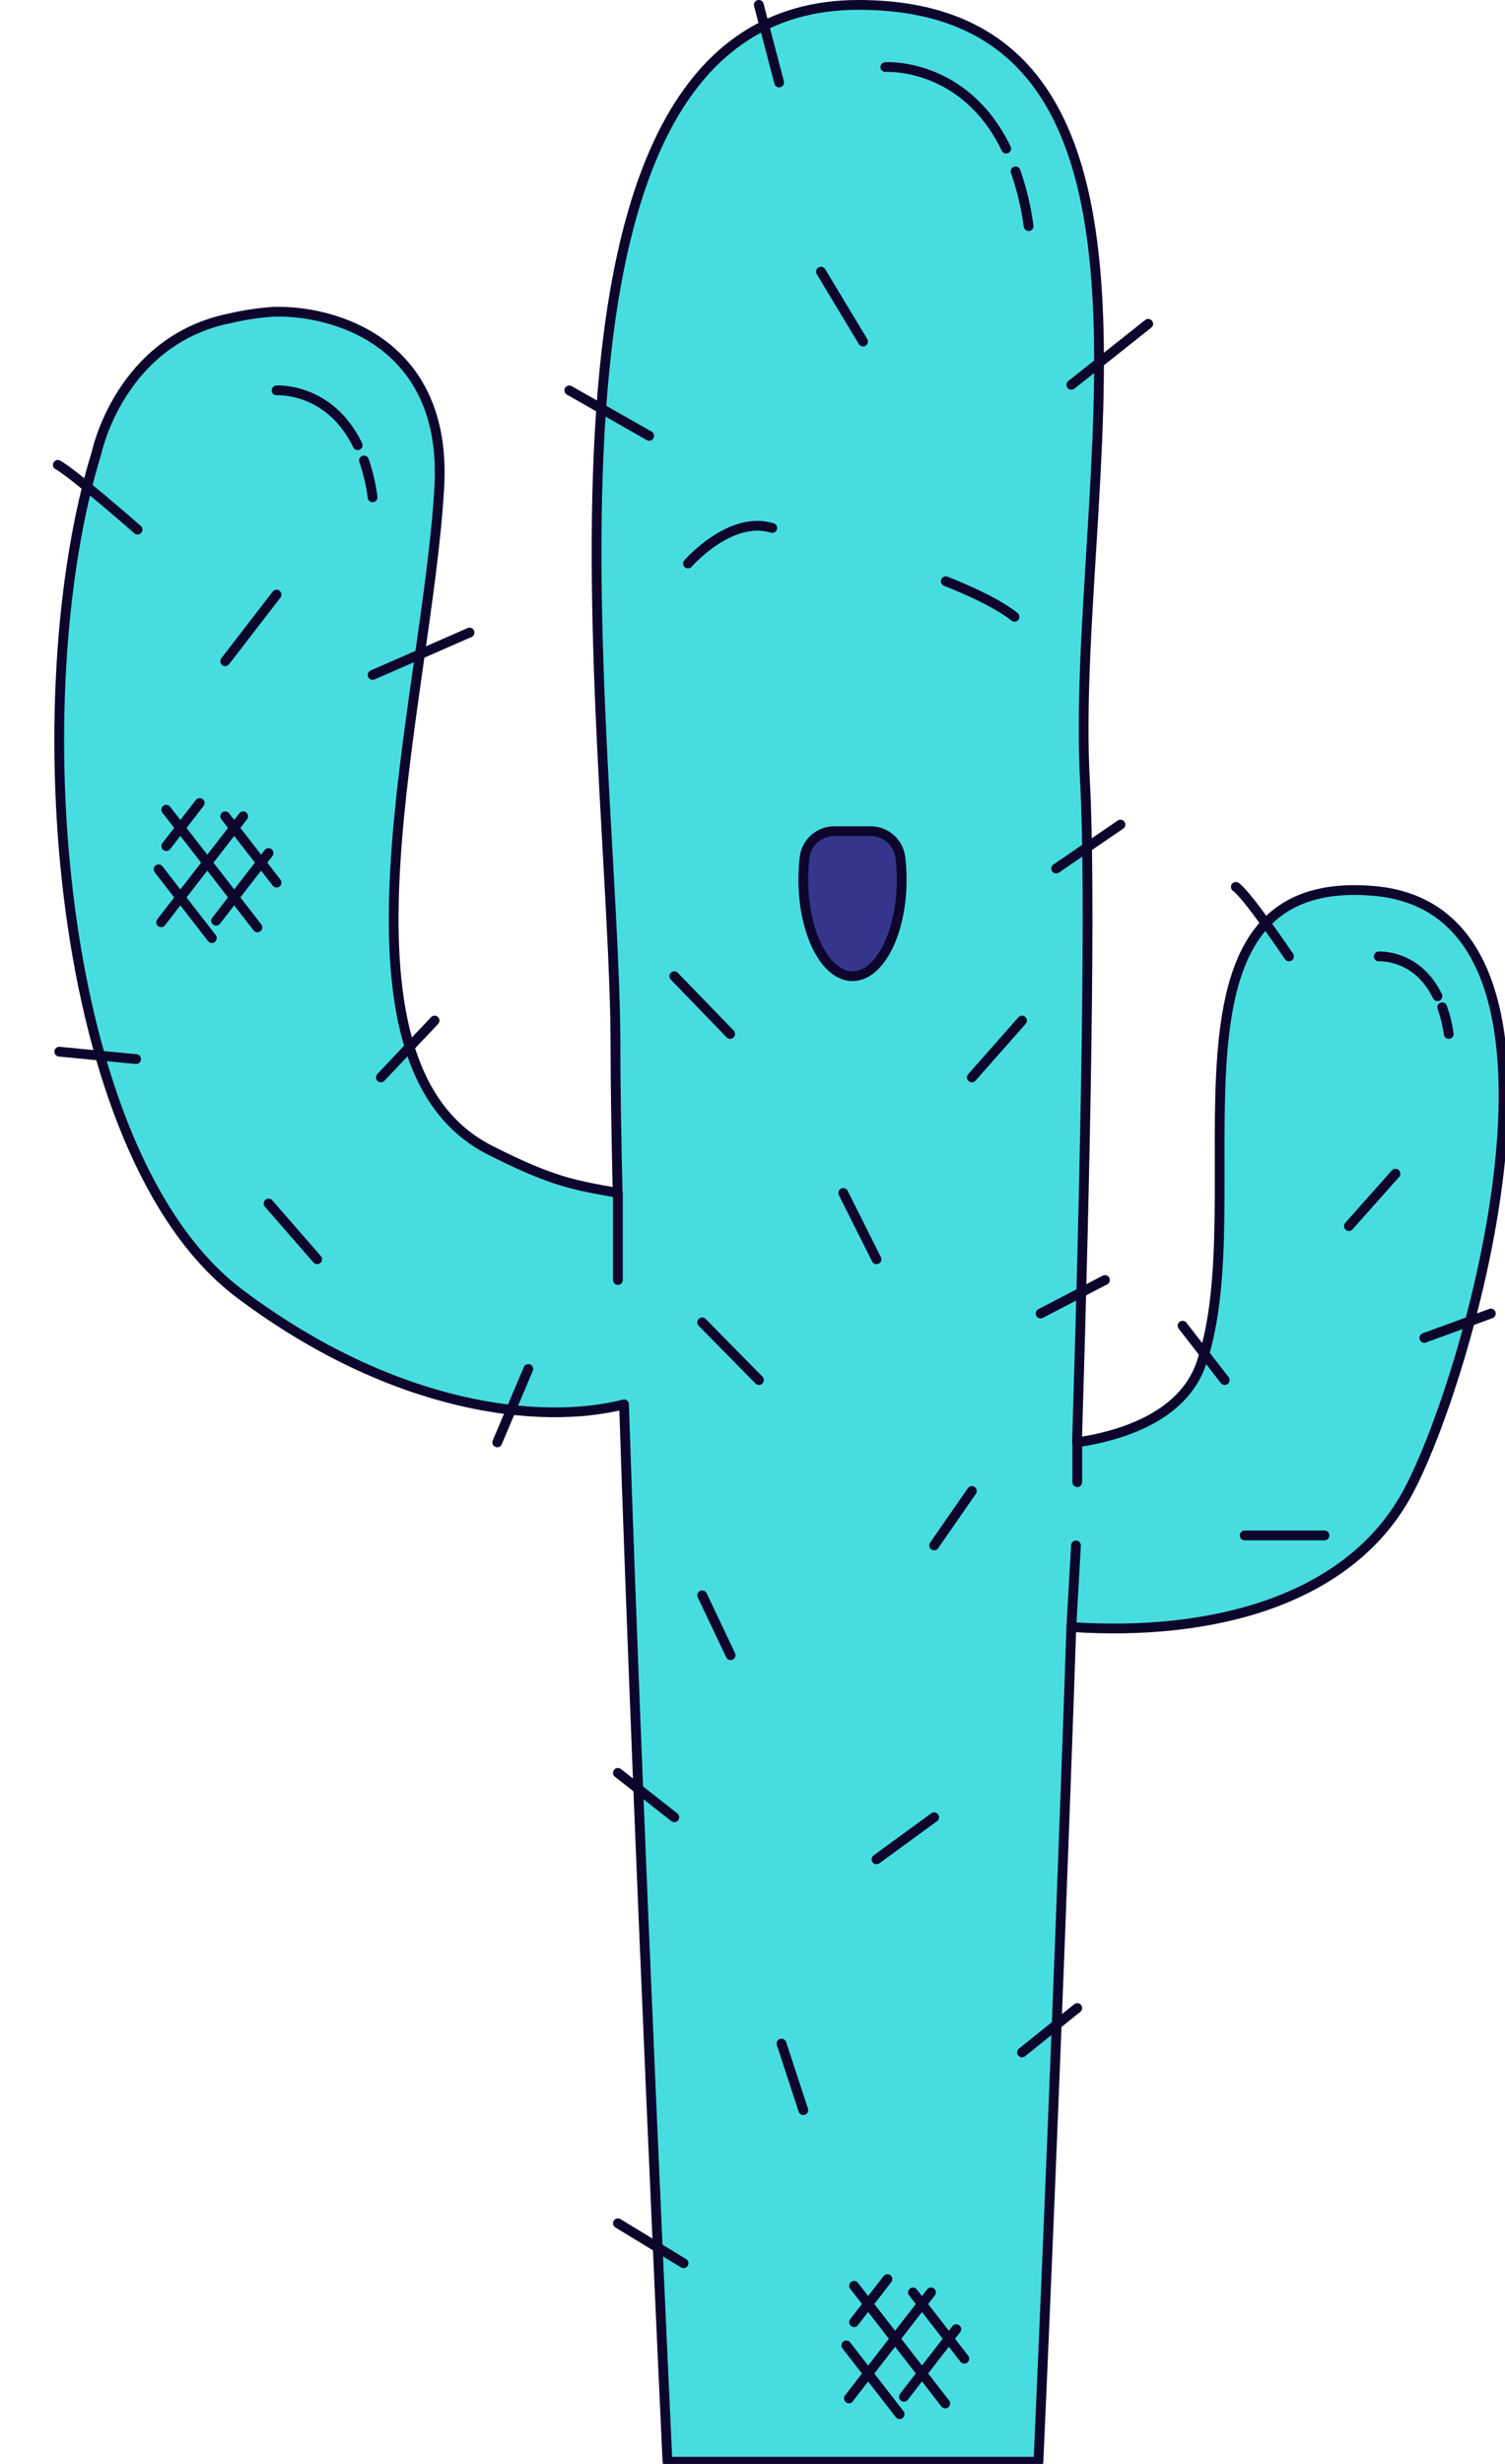 <?xml version="1.0" encoding="UTF-8"?> <svg xmlns="http://www.w3.org/2000/svg" width="231" height="378" viewBox="0 0 231 378" fill="none"> <g clip-path="url(#clip0)"> <path d="M215.81 229.45C206.67 245.74 185.68 251.04 164.44 249.61C162.24 314.4 159.39 377.66 159.39 377.66H102.45C102.45 377.66 98 283 95.78 215.45C83.1 218.67 60.6 216.33 36.83 198.5C8.29 177.09 3.36 106.5 14.83 69.43C14.83 69.43 18.41 52.23 35.29 48.83C37.464 48.324 39.674 47.989 41.9 47.83C51.36 47.53 68.66 52.58 67.43 74.66C65.6 107.66 48.64 163.03 75.25 176.47C84.84 181.32 88.08 181.8 94.8 183C94.59 174.1 94.47 166.5 94.47 160.75C94.47 113.75 76.11 0.75 131.77 0.75C185.33 0.75 164.09 75.87 166.53 119.84C167.45 136.4 166.66 177.04 165.31 221.28C171.75 220.33 181.49 217.51 184.36 209.23C193.06 184.23 175.31 133.5 210.98 136.69C246.65 139.88 225.07 213 215.81 229.45Z" fill="#47DDDF" stroke="#0D052C" stroke-width="1.5" stroke-linecap="round" stroke-linejoin="round"></path> <path d="M94.84 183.012V196.372" stroke="#0D052C" stroke-width="1.5" stroke-linecap="round" stroke-linejoin="round"></path> <path d="M165.35 221.281V227.381" stroke="#0D052C" stroke-width="1.5" stroke-linecap="round" stroke-linejoin="round"></path> <path d="M164.44 249.61L165.15 237.09" stroke="#0D052C" stroke-width="1.5" stroke-linecap="round" stroke-linejoin="round"></path> <path d="M155.88 26.289C156.827 29.015 157.497 31.829 157.88 34.689" stroke="#0D052C" stroke-width="1.5" stroke-linecap="round" stroke-linejoin="round"></path> <path d="M135.89 10.291C135.89 10.291 148 9.481 154.44 22.801" stroke="#0D052C" stroke-width="1.5" stroke-linecap="round" stroke-linejoin="round"></path> <path d="M55.87 70.641C56.497 72.475 56.94 74.368 57.19 76.291" stroke="#0D052C" stroke-width="1.5" stroke-linecap="round" stroke-linejoin="round"></path> <path d="M42.45 59.889C42.45 59.889 50.55 59.349 54.9 68.299" stroke="#0D052C" stroke-width="1.5" stroke-linecap="round" stroke-linejoin="round"></path> <path d="M221.36 154.531C221.836 155.856 222.171 157.227 222.36 158.621" stroke="#0D052C" stroke-width="1.5" stroke-linecap="round" stroke-linejoin="round"></path> <path d="M211.63 146.731C211.63 146.731 217.5 146.341 220.63 152.831" stroke="#0D052C" stroke-width="1.5" stroke-linecap="round" stroke-linejoin="round"></path> <path d="M25.52 124.223L39.51 142.273" stroke="#0D052C" stroke-width="1.5" stroke-linecap="round" stroke-linejoin="round"></path> <path d="M34.57 125.234L42.45 135.404" stroke="#0D052C" stroke-width="1.5" stroke-linecap="round" stroke-linejoin="round"></path> <path d="M24.34 133.363L32.52 143.913" stroke="#0D052C" stroke-width="1.5" stroke-linecap="round" stroke-linejoin="round"></path> <path d="M37.33 125.23L24.73 141.49" stroke="#0D052C" stroke-width="1.5" stroke-linecap="round" stroke-linejoin="round"></path> <path d="M30.65 123.191L25.52 129.801" stroke="#0D052C" stroke-width="1.5" stroke-linecap="round" stroke-linejoin="round"></path> <path d="M41.22 130.871L33.17 141.251" stroke="#0D052C" stroke-width="1.5" stroke-linecap="round" stroke-linejoin="round"></path> <path d="M105.6 86.451C105.6 86.451 112.07 79.001 118.53 81.001" stroke="#0D052C" stroke-width="1.5" stroke-linecap="round" stroke-linejoin="round"></path> <path d="M145.17 89.172C145.17 89.172 152.32 91.892 155.72 94.622" stroke="#0D052C" stroke-width="1.5" stroke-linecap="round" stroke-linejoin="round"></path> <path d="M138.4 134.928C138.4 143.118 135.02 149.758 130.85 149.758C126.68 149.758 123.3 143.118 123.3 134.928C123.299 133.785 123.366 132.643 123.5 131.508C123.803 129.204 125.776 127.488 128.1 127.508H133.58C135.907 127.483 137.887 129.2 138.19 131.508C138.332 132.643 138.402 133.785 138.4 134.928Z" fill="#35368B" stroke="#0D052C" stroke-width="1.5" stroke-linecap="round" stroke-linejoin="round"></path> <path d="M8.87 71.32C11.16 72.53 21.12 81.25 21.12 81.25" stroke="#0D052C" stroke-width="1.5" stroke-linecap="round" stroke-linejoin="round"></path> <path d="M126.01 41.68L132.47 52.4" stroke="#0D052C" stroke-width="1.5" stroke-linecap="round" stroke-linejoin="round"></path> <path d="M164.44 59.04L176.24 49.68" stroke="#0D052C" stroke-width="1.5" stroke-linecap="round" stroke-linejoin="round"></path> <path d="M116.47 0.75L119.59 12.65" stroke="#0D052C" stroke-width="1.5" stroke-linecap="round" stroke-linejoin="round"></path> <path d="M87.38 59.891L99.64 66.861" stroke="#0D052C" stroke-width="1.5" stroke-linecap="round" stroke-linejoin="round"></path> <path d="M34.57 101.439L42.45 91.219" stroke="#0D052C" stroke-width="1.5" stroke-linecap="round" stroke-linejoin="round"></path> <path d="M58.46 165.29L66.7 156.57" stroke="#0D052C" stroke-width="1.5" stroke-linecap="round" stroke-linejoin="round"></path> <path d="M9.1 161.34L20.89 162.48" stroke="#0D052C" stroke-width="1.5" stroke-linecap="round" stroke-linejoin="round"></path> <path d="M41.22 184.629L48.68 193.189" stroke="#0D052C" stroke-width="1.5" stroke-linecap="round" stroke-linejoin="round"></path> <path d="M149.17 165.29L156.87 156.57" stroke="#0D052C" stroke-width="1.5" stroke-linecap="round" stroke-linejoin="round"></path> <path d="M103.5 149.762L112.07 158.622" stroke="#0D052C" stroke-width="1.5" stroke-linecap="round" stroke-linejoin="round"></path> <path d="M162.11 133.25L171.98 126.5" stroke="#0D052C" stroke-width="1.5" stroke-linecap="round" stroke-linejoin="round"></path> <path d="M107.78 202.871L116.49 211.721" stroke="#0D052C" stroke-width="1.5" stroke-linecap="round" stroke-linejoin="round"></path> <path d="M129.43 183.012L134.53 193.192" stroke="#0D052C" stroke-width="1.5" stroke-linecap="round" stroke-linejoin="round"></path> <path d="M159.72 201.511L169.6 196.371" stroke="#0D052C" stroke-width="1.5" stroke-linecap="round" stroke-linejoin="round"></path> <path d="M107.78 244.738L112.14 253.928" stroke="#0D052C" stroke-width="1.5" stroke-linecap="round" stroke-linejoin="round"></path> <path d="M81.09 210.02L76.32 221.28" stroke="#0D052C" stroke-width="1.5" stroke-linecap="round" stroke-linejoin="round"></path> <path d="M143.38 237.088L149.17 228.738" stroke="#0D052C" stroke-width="1.5" stroke-linecap="round" stroke-linejoin="round"></path> <path d="M189.68 136.059C191.38 137.169 197.85 146.729 197.85 146.729" stroke="#0D052C" stroke-width="1.5" stroke-linecap="round" stroke-linejoin="round"></path> <path d="M207.04 188.099L214.19 180.059" stroke="#0D052C" stroke-width="1.5" stroke-linecap="round" stroke-linejoin="round"></path> <path d="M218.62 205.252L228.83 201.512" stroke="#0D052C" stroke-width="1.5" stroke-linecap="round" stroke-linejoin="round"></path> <path d="M181.51 203.379L187.98 211.719" stroke="#0D052C" stroke-width="1.5" stroke-linecap="round" stroke-linejoin="round"></path> <path d="M191.04 235.551H203.3" stroke="#0D052C" stroke-width="1.5" stroke-linecap="round" stroke-linejoin="round"></path> <path d="M94.84 271.98L103.5 278.79" stroke="#0D052C" stroke-width="1.5" stroke-linecap="round" stroke-linejoin="round"></path> <path d="M134.53 285.249L143.38 278.789" stroke="#0D052C" stroke-width="1.5" stroke-linecap="round" stroke-linejoin="round"></path> <path d="M156.87 314.869L165.35 308.059" stroke="#0D052C" stroke-width="1.5" stroke-linecap="round" stroke-linejoin="round"></path> <path d="M119.95 313.512L123.3 323.722" stroke="#0D052C" stroke-width="1.5" stroke-linecap="round" stroke-linejoin="round"></path> <path d="M94.84 341.078L104.92 347.208" stroke="#0D052C" stroke-width="1.5" stroke-linecap="round" stroke-linejoin="round"></path> <path d="M57.19 103.549L72.07 97.039" stroke="#0D052C" stroke-width="1.5" stroke-linecap="round" stroke-linejoin="round"></path> <path d="M131.09 350.672L145.08 368.722" stroke="#0D052C" stroke-width="1.5" stroke-linecap="round" stroke-linejoin="round"></path> <path d="M140.13 351.684L148.01 361.854" stroke="#0D052C" stroke-width="1.5" stroke-linecap="round" stroke-linejoin="round"></path> <path d="M129.9 359.812L138.08 370.363" stroke="#0D052C" stroke-width="1.5" stroke-linecap="round" stroke-linejoin="round"></path> <path d="M142.9 351.68L130.3 367.94" stroke="#0D052C" stroke-width="1.5" stroke-linecap="round" stroke-linejoin="round"></path> <path d="M136.21 349.641L131.09 356.251" stroke="#0D052C" stroke-width="1.5" stroke-linecap="round" stroke-linejoin="round"></path> <path d="M146.78 357.32L138.74 367.7" stroke="#0D052C" stroke-width="1.5" stroke-linecap="round" stroke-linejoin="round"></path> </g> <defs> <clipPath id="clip0"> <rect width="231" height="378" fill="white"></rect> </clipPath> </defs> </svg> 